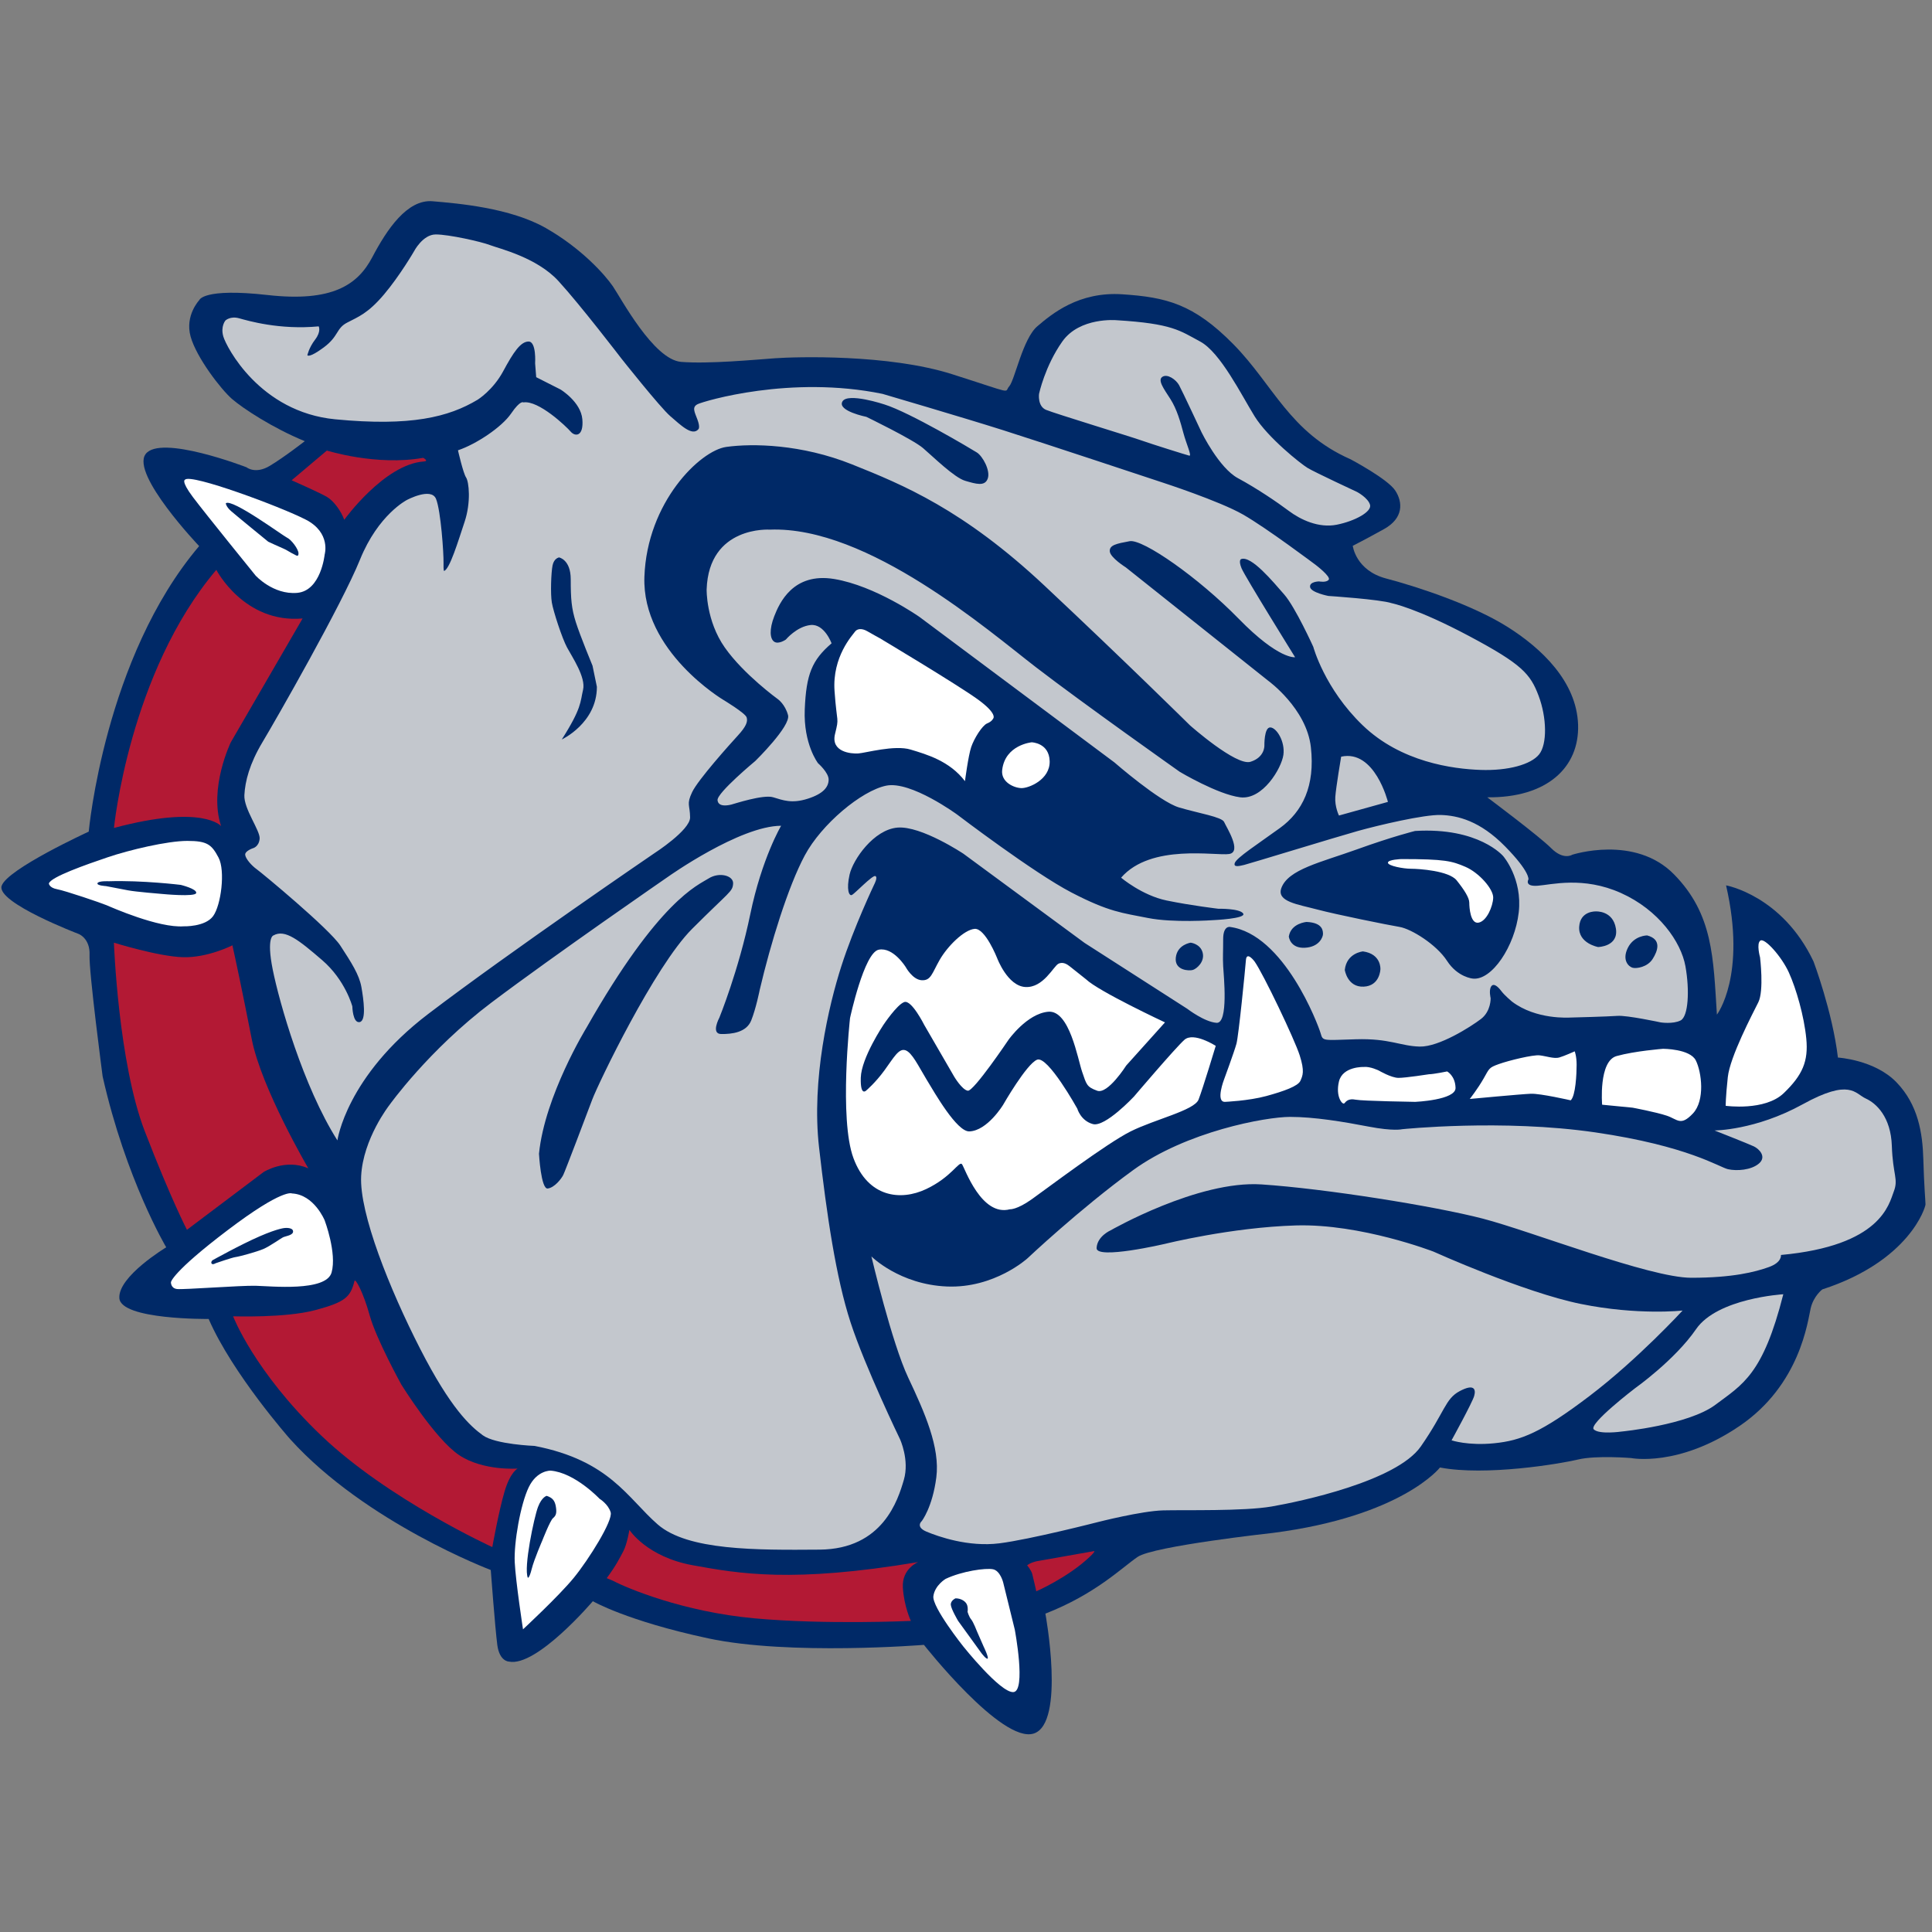 <?xml version="1.0" encoding="UTF-8" standalone="no"?>
<svg width="250px" height="250px" viewBox="0 0 250 250" version="1.1" xmlns="http://www.w3.org/2000/svg" xmlns:xlink="http://www.w3.org/1999/xlink">
    <rect x="0" y="0" width="250" height="250" fill="#808080" stroke="none"/>
    <!-- Generator: Sketch 47.1 (45422) - http://www.bohemiancoding.com/sketch -->
    <title>GONZAG</title>
    <desc>Created with Sketch.</desc>
    <defs></defs>
    <g id="Page-1" stroke="none" stroke-width="1" fill="none" fill-rule="evenodd">
        <g id="GONZAG" fill-rule="nonzero">
            <g id="Group" transform="translate(125, 125.5) scale(-1, 1) rotate(-180) translate(-125, -125.5) translate(0, 26)">
                <g id="Shape">
                    <path d="M39.439,167.913 C35.312,169.6 31.432,172.152 30.022,173.374 C28.611,174.597 25.413,178.735 24.661,181.462 C23.908,184.191 25.79,186.166 25.79,186.166 C25.79,186.166 26.26,187.765 34.63,186.824 C43.001,185.884 46.292,188.142 48.173,191.716 C50.055,195.29 52.688,199.24 55.98,198.958 C59.272,198.676 66.043,198.112 70.652,195.478 C75.26,192.844 78.269,189.458 79.304,187.953 C80.338,186.448 84.571,178.453 88.145,178.171 C91.718,177.888 97.644,178.453 100.277,178.641 C102.911,178.83 114.949,179.206 123.226,176.572 C131.503,173.939 129.87,174.198 130.592,175.009 C131.314,175.819 132.348,181.181 134.23,182.78 C136.111,184.379 139.591,187.295 145.233,186.918 C150.876,186.542 154.45,185.695 159.624,180.428 C164.796,175.161 166.865,169.047 174.765,165.567 C174.765,165.567 179.55,163.035 180.543,161.527 C181.537,160.018 181.631,157.949 179.092,156.538 C176.552,155.127 175.047,154.374 175.047,154.374 C175.047,154.374 175.423,151.176 179.374,150.14 C183.324,149.106 190.472,146.755 194.986,143.933 C199.5,141.111 204.015,136.784 204.203,131.235 C204.392,125.685 200.159,121.734 192.446,121.829 C192.446,121.829 199.124,116.844 200.723,115.245 C202.321,113.646 203.45,114.398 203.45,114.398 C203.45,114.398 211.54,117.032 216.617,111.858 C221.696,106.686 221.696,101.042 222.167,93.705 C222.167,93.705 226.043,98.756 223.352,110.434 C223.352,110.434 230.631,109.131 234.675,100.572 C234.675,100.572 237.122,94.073 237.827,88.152 C237.827,88.152 242.575,87.874 245.397,84.958 C248.218,82.042 248.783,78.373 248.878,74.987 C248.971,71.6 249.159,69.531 249.159,69.155 C249.159,68.779 247.091,61.819 235.804,58.15 C235.804,58.15 234.675,57.304 234.3,55.705 C233.923,54.106 232.982,45.829 225.082,40.467 C217.182,35.106 211.069,36.329 211.069,36.329 C211.069,36.329 206.555,36.704 204.203,36.14 C201.852,35.576 192.259,33.977 186.333,35.106 C186.333,35.106 181.443,28.804 164.702,26.64 C164.702,26.64 149.278,24.948 147.208,23.537 C145.139,22.126 141.774,18.734 135.274,16.197 C135.274,16.197 137.898,1.996 133.759,0.68 C129.621,-0.638 119.557,12.156 119.557,12.156 C119.557,12.156 102.158,10.745 91.625,13.001 C81.091,15.259 76.713,17.805 76.713,17.805 C76.713,17.805 69.429,9.239 65.855,9.992 C65.855,9.992 64.633,9.992 64.349,12.156 C64.068,14.318 63.504,21.843 63.504,21.843 C63.504,21.843 47.327,27.957 37.546,38.774 C37.546,38.774 30.088,47.211 26.999,54.327 C26.999,54.327 15.633,54.199 15.444,57.021 C15.256,59.843 21.509,63.597 21.509,63.597 C21.509,63.597 16.291,72.353 13.281,85.71 C13.281,85.71 11.494,99.255 11.588,101.419 C11.682,103.581 10.177,104.146 10.177,104.146 C10.177,104.146 -0.45,108.19 0.208,110.353 C0.866,112.517 11.483,117.388 11.483,117.388 C11.483,117.388 13.522,139.906 25.769,154.336 C25.769,154.336 16.949,163.592 18.83,166.225 C20.71,168.859 31.903,164.532 31.903,164.532 C31.903,164.532 33.032,163.592 34.912,164.72 C36.793,165.849 39.439,167.913 39.439,167.913" fill="#002967"></path>
                    <path d="M54.758,165.757 C48.739,164.675 42.296,166.697 42.296,166.697 L37.737,162.852 C37.737,162.852 41.496,161.195 42.343,160.677 C43.19,160.161 44.12,158.9 44.548,157.743 C44.548,157.743 49.733,164.945 54.852,165.286 C55.557,165.333 54.758,165.757 54.758,165.757 L54.758,165.757 Z M29.866,128.948 L39.156,144.97 C31.579,144.312 27.992,151.262 27.992,151.262 C16.714,137.959 14.747,117.863 14.747,117.863 C26.277,120.95 28.612,118.1 28.612,118.1 C26.981,122.991 29.866,128.948 29.866,128.948 Z M24.191,65.865 L34.114,73.343 C34.114,73.343 36.935,75.13 39.898,73.814 C39.898,73.814 33.823,84.181 32.58,90.519 C31.339,96.858 30.454,100.972 30.074,102.678 C30.074,102.678 26.871,101.044 23.673,101.138 C20.476,101.231 14.74,103.018 14.74,103.018 C14.74,103.018 15.304,87.499 18.736,78.61 C22.17,69.721 24.191,65.865 24.191,65.865 L24.191,65.865 Z M45.872,59.248 C45.348,57.132 44.647,56.506 40.791,55.471 C36.935,54.437 30.163,54.671 30.163,54.671 C30.163,54.671 32.892,47.523 41.569,39.237 C50.245,30.952 63.705,24.809 63.705,24.809 C63.705,24.809 64.538,29.463 65.291,32.003 C66.043,34.543 66.985,34.967 66.985,34.967 C66.985,34.967 62.517,34.637 59.413,36.707 C56.31,38.776 51.936,45.83 51.936,45.83 C51.936,45.83 48.691,51.709 47.844,54.766 C46.999,57.824 45.969,59.64 45.872,59.248 L45.872,59.248 Z M79.352,20.434 C81.139,19.493 88.38,16.437 97.598,15.59 C106.815,14.744 117.867,15.253 117.867,15.253 C117.867,15.253 116.972,17.142 116.83,19.587 C116.69,22.033 118.814,22.87 118.814,22.87 C102.504,20.131 95.622,21.375 89.651,22.456 C83.679,23.538 81.445,27.032 81.445,27.032 C81.445,27.032 81.139,25.184 80.668,24.291 C80.198,23.397 79.741,22.458 78.511,20.788 L79.352,20.434 L79.352,20.434 Z M141.001,23.538 C138.149,20.844 134.093,19.085 134.093,19.085 C134.093,19.085 133.713,20.811 133.571,21.327 C133.431,21.845 132.911,22.444 132.911,22.444 C133.33,22.807 134.136,22.974 134.136,22.974 L141.566,24.288 C141.566,24.288 141.848,24.338 141.001,23.538 L141.001,23.538 Z" fill="#B31934"></path>
                    <path d="M223.304,81.909 C223.304,81.909 228.372,81.197 230.818,83.548 C233.263,85.899 234.015,87.686 233.733,90.602 C233.452,93.519 232.417,97.093 231.476,99.162 C230.536,101.231 228.351,103.66 227.797,103.291 C227.244,102.925 227.75,101.116 227.75,101.116 C227.75,101.116 228.278,96.811 227.526,95.306 C226.774,93.8 223.858,88.251 223.577,85.617 C223.293,82.984 223.304,81.909 223.304,81.909 L223.304,81.909 Z M211.255,81.667 C211.255,81.667 214.265,81.103 215.676,80.632 C217.087,80.163 217.463,79.221 219.061,80.914 C220.661,82.608 220.19,86.275 219.438,87.781 C218.685,89.286 215.205,89.286 215.205,89.286 C215.205,89.286 211.537,89.004 209.186,88.346 C206.835,87.686 207.315,82.051 207.315,82.051 L211.255,81.667 L211.255,81.667 Z M198.092,83.47 C199.321,83.517 203.247,82.618 203.247,82.618 C203.892,83.195 204.014,86.088 204.014,87.217 C204.014,88.346 203.768,88.958 203.768,88.958 C203.768,88.958 202.415,88.346 201.756,88.157 C201.098,87.969 200.064,88.346 199.217,88.439 C198.37,88.533 195.267,87.781 193.95,87.31 C192.634,86.841 192.727,86.746 191.974,85.43 C191.223,84.112 190.188,82.795 190.188,82.795 C190.188,82.795 196.861,83.423 198.092,83.47 L198.092,83.47 Z M176.457,86.935 C176.457,86.935 173.73,87.028 173.259,85.053 C172.788,83.077 173.735,81.966 173.967,82.241 C174.199,82.514 174.513,82.88 175.422,82.701 C176.332,82.524 183.134,82.419 183.134,82.419 C183.134,82.419 188.386,82.649 188.347,84.227 C188.307,85.806 187.259,86.356 187.259,86.356 C187.259,86.356 185.486,85.994 184.921,85.994 C184.921,85.994 181.912,85.523 180.971,85.523 C180.031,85.523 178.431,86.464 178.431,86.464 C178.431,86.464 177.304,87.028 176.457,86.935 Z M162.349,100.573 C162.349,100.573 161.315,101.984 161.221,100.762 C161.126,99.538 160.281,90.979 159.997,89.944 C159.716,88.91 158.399,85.335 158.399,85.335 C158.399,85.335 157.27,82.419 158.494,82.419 C158.494,82.419 161.546,82.543 163.855,83.172 C166.162,83.802 167.974,84.459 168.274,85.148 C168.574,85.835 168.838,86.37 168.18,88.439 C167.522,90.508 163.478,98.974 162.349,100.573 L162.349,100.573 Z M181.347,113.836 C181.347,113.836 179.599,113.78 179.596,113.369 C179.592,112.958 181.598,112.582 182.601,112.582 C183.605,112.582 187.492,112.33 188.495,111.076 C189.497,109.822 190.125,108.819 190.125,108.192 C190.125,107.565 190.272,105.411 191.327,105.61 C192.383,105.809 193.177,107.706 193.219,108.827 C193.26,109.948 191.38,112.08 189.624,112.833 C187.869,113.584 186.99,113.836 181.347,113.836 L181.347,113.836 Z M70.745,31.438 C70.745,31.438 70.117,31.313 69.616,29.997 C69.115,28.679 67.735,22.158 68.3,20.841 C68.3,20.841 68.487,20.716 68.801,21.97 C69.115,23.224 70.181,25.67 70.181,25.67 C70.181,25.67 71.184,28.241 71.56,28.554 C71.936,28.868 72.061,29.182 71.936,29.997 C71.811,30.812 71.497,31.188 70.745,31.438 L70.745,31.438 Z M77.579,31.063 C77.579,31.063 78.707,30.373 79.02,29.307 C79.334,28.24 76.199,23.224 74.255,20.841 C72.311,18.459 67.677,14.165 67.677,14.165 C67.677,14.165 66.731,20.34 66.606,22.848 C66.481,25.357 67.358,30.373 68.425,32.567 C69.49,34.762 71.246,34.7 71.246,34.7 C74.381,34.449 77.579,31.063 77.579,31.063 L77.579,31.063 Z M119.901,85.303 C118.835,87.059 118.02,88.815 117.156,89.1 C116.292,89.384 115.638,88.125 114.446,86.495 C113.254,84.865 112.126,83.923 112.126,83.923 C112.126,83.923 111.311,82.983 111.385,85.552 C111.459,88.12 114.32,92.39 114.32,92.39 C114.32,92.39 116.077,95.022 117.017,95.336 C117.958,95.65 119.588,92.39 119.588,92.39 L123.474,85.68 C123.474,85.68 124.478,83.987 125.231,83.861 C125.983,83.736 130.497,90.445 130.497,90.445 C130.497,90.445 132.88,93.831 135.639,94.082 C138.398,94.332 139.463,87.938 140.028,86.307 C140.592,84.677 140.592,84.363 141.972,83.861 C143.351,83.359 145.733,87.121 145.733,87.121 L150.749,92.703 C150.749,92.703 142.159,96.715 140.529,98.283 C140.529,98.283 138.648,99.788 138.398,99.977 C138.147,100.165 137.583,100.603 136.955,100.29 C136.328,99.977 135.011,97.154 132.691,97.28 C130.372,97.405 129.029,101.021 129.029,101.021 C129.029,101.021 127.487,104.93 126.108,104.805 C124.73,104.679 122.597,102.548 121.593,100.792 C120.591,99.036 120.466,98.096 119.274,98.158 C118.083,98.221 117.205,99.851 117.205,99.851 C117.205,99.851 115.593,102.486 113.703,102.109 C111.812,101.732 109.995,93.267 109.995,93.267 C109.995,93.267 108.552,80.224 110.434,75.145 C112.314,70.066 116.515,69.563 119.838,71.131 C123.162,72.699 124.121,74.852 124.489,74.339 C124.855,73.828 126.985,67.54 130.685,68.521 C130.685,68.521 131.562,68.436 133.506,69.815 C135.45,71.195 143.163,77.026 146.297,78.594 C149.432,80.161 154.546,81.314 155.093,82.713 C155.64,84.112 157.316,89.667 157.316,89.667 C157.316,89.667 154.449,91.512 153.258,90.445 C152.066,89.379 146.737,83.109 146.737,83.109 C146.737,83.109 143.005,79.114 141.422,79.544 C139.839,79.972 139.401,81.542 139.401,81.542 C139.401,81.542 135.575,88.439 134.196,87.874 C132.818,87.31 129.807,82.043 129.807,82.043 C129.807,82.043 127.776,78.683 125.434,78.597 C123.819,78.539 120.967,83.547 119.901,85.303 L119.901,85.303 Z M132.151,123.019 C133.115,122.986 135.889,124.119 135.827,126.501 C135.764,128.884 133.506,128.947 133.506,128.947 C133.506,128.947 130.074,128.639 129.682,125.373 C129.494,123.805 131.188,123.052 132.151,123.019 Z M125.67,128.321 C126.046,129.448 127.111,131.142 127.739,131.392 C128.365,131.644 128.509,132.008 128.509,132.008 C128.509,132.008 129.18,132.584 126.485,134.528 C123.788,136.472 113.819,142.429 113.819,142.429 C113.819,142.429 113.004,142.868 112.251,143.307 C111.499,143.746 110.898,143.647 110.621,143.244 C110.344,142.841 107.675,140.046 107.989,135.594 C108.301,131.142 108.615,132.332 108.051,130.013 C107.486,127.693 110.12,127.442 111.06,127.504 C112,127.568 115.763,128.634 117.832,128.007 C119.901,127.379 122.872,126.54 124.866,123.918 C124.866,123.918 125.293,127.192 125.67,128.321 L125.67,128.321 Z M29.221,159.877 C29.221,159.877 29.221,159.455 29.926,158.843 C30.631,158.232 34.707,154.905 34.707,154.905 C34.707,154.905 36.314,154.154 36.694,154.006 C37.074,153.858 37.592,153.481 37.921,153.341 C38.25,153.199 38.626,152.823 38.626,153.388 C38.626,153.952 37.685,155.175 37.168,155.41 C36.651,155.645 30.02,160.537 29.221,159.877 L29.221,159.877 Z M39.566,157.761 C42.858,156.068 42.011,153.247 42.011,153.247 C42.011,153.247 41.542,148.543 38.444,148.282 C35.347,148.019 33.077,150.519 33.077,150.519 C33.077,150.519 26.588,158.514 24.963,160.676 C23.338,162.838 23.954,162.935 23.954,162.935 C24.707,163.735 36.274,159.455 39.566,157.761 L39.566,157.761 Z M14.079,110.967 C14.079,110.967 12.754,111.036 12.617,110.719 C12.48,110.403 13.705,110.34 13.705,110.34 C13.705,110.34 15.63,109.979 16.571,109.791 C17.511,109.603 20.991,109.321 20.991,109.321 C20.991,109.321 25.272,108.905 25.389,109.442 C25.506,109.979 23.39,110.496 23.39,110.496 C23.39,110.496 18.406,111.108 14.079,110.967 L14.079,110.967 Z M13.797,107.863 C13.138,108.145 8.436,109.743 7.402,109.932 C6.366,110.12 6.325,110.672 6.325,110.672 C6.519,111.506 11.163,113.13 13.938,114.07 C16.712,115.012 21.649,116.187 24.236,116.187 C26.823,116.187 27.386,115.717 28.281,114.023 C29.173,112.33 28.61,107.863 27.575,106.452 C26.541,105.041 23.767,105.135 23.767,105.135 C20.522,104.9 14.455,107.58 13.797,107.863 Z M36.886,66.1 C36.886,66.1 36.087,66.1 33.594,65.018 C31.102,63.936 27.481,61.915 27.481,61.915 C27.481,61.915 27.246,61.68 27.386,61.491 C27.528,61.303 27.904,61.538 27.904,61.538 C27.904,61.538 30.068,62.291 30.491,62.338 C30.913,62.385 33.171,62.996 34.065,63.373 C34.958,63.749 36.361,64.786 36.694,64.925 C37.027,65.065 37.974,65.17 37.923,65.683 C37.874,66.194 36.886,66.1 36.886,66.1 L36.886,66.1 Z M42.011,67.087 C42.011,67.087 43.611,62.855 42.907,60.34 C42.203,57.826 35.052,58.575 33.077,58.622 C31.102,58.669 23.767,58.105 22.92,58.199 C22.073,58.293 22.12,59.093 22.12,59.093 C22.12,59.093 22.261,60.362 29.457,65.818 C36.651,71.274 37.779,70.568 37.779,70.568 C40.648,70.427 42.011,67.087 42.011,67.087 L42.011,67.087 Z M123.648,18.177 C123.648,18.177 122.989,17.895 123.036,17.33 C123.083,16.766 123.977,15.26 123.977,15.26 L126.995,11.089 C126.995,11.089 127.625,10.248 127.8,10.38 C127.973,10.51 127.279,11.941 127.279,11.941 L126.422,13.897 C126.422,13.897 125.952,15.119 125.67,15.449 C125.388,15.778 125.198,16.435 125.198,16.435 C125.198,16.435 125.293,16.813 125.152,17.282 C125.011,17.753 124.399,18.177 123.648,18.177 L123.648,18.177 Z M128.491,21.938 C129.431,21.751 129.807,20.246 129.807,20.246 L131.312,14.132 C131.312,14.132 132.818,6.137 131.125,6.043 C129.431,5.948 124.635,11.968 124.635,11.968 C124.635,11.968 120.591,17.048 120.779,18.459 C120.967,19.869 122.36,20.692 122.36,20.692 C124.504,21.705 127.551,22.127 128.491,21.938 L128.491,21.938 Z" fill="#FFFFFF"></path>
                    <path d="M69.745,75.709 C69.745,75.709 69.996,71.095 70.874,71.208 C71.751,71.32 72.629,72.449 72.88,72.95 C73.13,73.451 75.889,80.726 76.642,82.733 C77.394,84.74 84.667,99.915 89.557,104.805 C94.449,109.696 94.777,109.583 94.864,110.643 C94.95,111.703 93.069,112.204 91.69,111.326 C90.31,110.449 85.295,108.567 75.889,92.013 C75.889,92.013 70.497,83.234 69.745,75.709 Z M114.457,172.661 C114.457,172.661 109.661,174.259 109.003,173.037 C108.344,171.814 112.106,171.061 112.106,171.061 C112.106,171.061 118.125,168.145 119.441,167.016 C120.759,165.888 123.481,163.198 124.897,162.783 C126.312,162.37 127.436,162.031 127.812,163.066 C128.189,164.101 127.154,165.981 126.402,166.452 C125.649,166.923 117.749,171.625 114.457,172.661 L114.457,172.661 Z M213.14,103.958 C213.14,103.958 211.448,103.958 210.648,102.36 C209.848,100.76 210.742,99.915 211.259,99.773 C211.777,99.633 213.188,99.867 213.846,100.902 C214.504,101.936 215.068,103.442 213.14,103.958 L213.14,103.958 Z M206.792,102.454 C206.792,102.454 209.472,102.502 209.096,104.853 C208.719,107.204 206.509,107.063 206.509,107.063 C206.509,107.063 204.482,107.165 204.347,105.087 C204.205,102.924 206.792,102.454 206.792,102.454 L206.792,102.454 Z M176.366,101.889 C176.366,101.889 174.25,101.702 174.015,99.491 C174.015,99.491 174.344,97.233 176.46,97.328 C178.577,97.422 178.624,99.585 178.624,99.585 C178.624,99.585 178.765,101.56 176.366,101.889 Z M169.078,105.7 C169.078,105.7 167.055,105.558 166.773,103.818 C166.773,103.818 166.915,102.266 168.842,102.36 C170.77,102.454 171.208,103.819 171.194,104.147 C171.18,104.474 171.241,105.605 169.078,105.7 L169.078,105.7 Z M154.077,103.018 C154.077,103.018 152.337,102.784 152.148,101.091 C151.96,99.397 153.888,99.349 154.358,99.491 C154.829,99.633 155.911,100.526 155.629,101.702 C155.346,102.877 154.077,103.018 154.077,103.018 Z M170.441,107.313 C172.92,106.653 179.596,105.308 181.101,105.057 C182.605,104.805 185.866,102.799 187.245,100.667 C188.624,98.536 190.574,98.372 190.574,98.372 C193.026,98.083 196.023,102.549 196.524,106.938 C197.026,111.328 194.518,114.212 194.518,114.212 C194.518,114.212 191.383,117.974 183.106,117.473 C183.106,117.473 180.222,116.765 175.583,115.09 C170.943,113.416 166.671,112.508 165.801,110.074 C165.173,108.317 167.963,107.975 170.441,107.313 L170.441,107.313 Z M98.305,96.904 C99.716,102.924 101.972,110.261 104.135,114.305 C106.298,118.35 111.472,122.677 114.67,123.335 C117.867,123.994 123.886,119.573 123.886,119.573 C123.886,119.573 133.761,112.048 138.652,109.509 C143.543,106.969 145.236,106.874 148.528,106.216 C151.819,105.558 156.992,105.934 156.992,105.934 C156.992,105.934 161.319,106.122 160.867,106.793 C160.417,107.463 157.651,107.408 157.651,107.408 C157.651,107.408 154.171,107.816 150.973,108.474 C147.776,109.132 145.069,111.429 145.069,111.429 C148.945,115.888 157.369,114.212 159.061,114.494 C160.754,114.776 158.685,117.974 158.403,118.632 C158.121,119.29 155.111,119.761 152.571,120.514 C150.032,121.266 144.202,126.346 144.202,126.346 L118.996,145.158 C118.996,145.158 113.259,149.202 107.936,150.079 C102.612,150.957 100.844,146.945 100.186,145.251 C99.527,143.558 99.621,142.336 100.186,141.96 C100.75,141.583 101.69,142.242 101.69,142.242 C101.69,142.242 103.101,143.934 104.888,144.122 C106.675,144.311 107.605,141.753 107.605,141.753 C105.055,139.572 104.324,137.727 104.135,133.211 C103.948,128.697 105.855,126.236 105.855,126.236 C105.855,126.236 107.24,125.028 107.226,124.107 C107.213,123.186 106.582,122.301 104.511,121.643 C102.443,120.984 101.314,121.454 100.036,121.836 C98.758,122.219 95.013,120.984 94.636,120.89 C94.26,120.796 92.944,120.514 92.849,121.454 C92.755,122.395 97.74,126.533 97.74,126.533 C97.74,126.533 102.348,131.048 101.972,132.459 C101.597,133.87 100.656,134.528 100.656,134.528 C100.656,134.528 96.236,137.727 93.791,141.207 C91.344,144.687 91.439,148.732 91.439,148.732 C91.721,157.008 99.611,156.465 99.611,156.465 C112.297,156.957 127.93,143.371 134.043,138.667 C140.157,133.964 152.666,125.123 152.666,125.123 C152.666,125.123 157.556,122.206 160.472,121.83 C163.388,121.454 165.833,125.593 166.071,127.324 C166.309,129.055 165.175,130.86 164.369,130.872 C163.561,130.883 163.611,128.507 163.611,128.507 C163.611,128.507 163.67,127.004 161.814,126.425 C159.958,125.847 153.982,131.142 153.982,131.142 C153.982,131.142 145.705,139.326 135.172,149.202 C124.639,159.078 116.833,162.276 110.249,164.91 C103.666,167.544 97.364,167.637 93.978,167.168 C90.592,166.697 83.727,160.019 83.385,150.362 C83.045,140.707 93.602,134.435 93.602,134.435 C93.602,134.435 96.423,132.741 96.612,132.177 C96.8,131.613 96.518,130.955 95.483,129.826 C94.449,128.697 90.31,124.088 89.557,122.488 C88.806,120.89 89.276,120.89 89.298,119.234 C89.321,117.58 84.667,114.588 84.667,114.588 C84.667,114.588 66.046,101.889 55.417,93.8 C44.79,85.712 43.661,77.434 43.661,77.434 C39.241,84.394 36.138,95.306 35.291,99.538 C34.444,103.771 35.385,103.958 35.385,103.958 C36.89,104.805 38.685,103.338 41.686,100.76 C44.689,98.182 45.591,94.776 45.591,94.776 C45.591,94.776 45.636,92.577 46.537,92.742 C47.438,92.907 47.047,95.682 46.765,97.28 C46.483,98.88 45.448,100.478 44.037,102.642 C42.626,104.805 33.88,112.048 33.222,112.518 C32.564,112.989 31.811,113.836 31.731,114.361 C31.651,114.888 32.751,115.247 32.751,115.247 C32.751,115.247 33.504,115.434 33.598,116.469 C33.693,117.503 31.529,120.325 31.622,122.112 C31.717,123.899 32.282,126.157 33.974,128.979 C35.667,131.801 44.226,146.756 46.584,152.587 C48.943,158.417 52.639,160.297 52.639,160.297 C52.639,160.297 55.793,161.994 56.423,160.44 C57.052,158.885 57.416,153.344 57.393,152.212 C57.369,151.081 57.464,151.12 57.464,151.12 C58.193,151.345 59.274,154.939 60.12,157.479 C60.967,160.019 60.685,162.652 60.309,163.217 C59.932,163.781 59.261,166.731 59.261,166.731 C61.601,167.518 64.917,169.707 66.139,171.493 C67.362,173.281 67.728,172.928 67.728,172.928 C69.694,173.235 73.287,169.801 73.852,169.142 C74.416,168.484 75.545,168.484 75.356,170.742 C75.168,172.999 72.534,174.598 72.534,174.598 L69.384,176.193 L69.244,177.984 C69.244,177.984 69.431,180.806 68.397,180.806 C67.362,180.806 66.421,179.395 65.105,176.949 C63.788,174.504 61.812,173.281 61.812,173.281 C58.051,171.024 53.161,169.801 43.379,170.742 C33.598,171.682 29.272,180.147 28.895,181.464 C28.519,182.781 29.177,183.534 29.177,183.534 C29.177,183.534 29.805,184.13 30.934,183.816 C32.062,183.502 36.182,182.285 41.239,182.769 C41.239,182.769 41.592,182.123 40.777,181.057 C39.962,179.99 39.773,179.031 39.773,179.031 C39.773,179.031 39.962,178.611 41.906,180.053 C43.849,181.496 43.473,182.5 44.916,183.251 C46.357,184.004 47.611,184.442 49.681,186.888 C51.75,189.334 53.568,192.47 53.568,192.47 C53.568,192.47 54.696,194.664 56.39,194.664 C58.083,194.664 62.283,193.724 63.412,193.284 C64.541,192.845 69.431,191.716 72.253,188.644 C75.074,185.571 80.404,178.611 80.404,178.611 C80.404,178.611 85.42,172.278 86.736,171.149 C88.054,170.02 89.584,168.49 90.386,169.475 C90.386,169.475 90.624,169.707 90.247,170.71 C89.871,171.713 89.495,172.34 90.31,172.717 C91.125,173.093 102.286,176.479 114.199,174.033 C114.199,174.033 124.67,170.961 129.811,169.331 C134.953,167.7 150.44,162.559 150.44,162.559 C150.44,162.559 157.776,160.176 160.848,158.419 C163.92,156.664 170.253,151.898 170.253,151.898 C170.253,151.898 172.241,150.39 171.936,149.985 C171.633,149.578 170.691,149.765 170.691,149.765 C170.691,149.765 169.422,149.753 169.524,149.038 C169.626,148.324 171.883,147.885 171.883,147.885 C171.883,147.885 178.592,147.446 180.097,146.944 C180.097,146.944 183.295,146.317 190.129,142.68 C196.963,139.042 198.029,137.788 199.094,134.967 C200.161,132.145 200.223,128.697 199.158,127.379 C198.092,126.063 195.145,125.248 191.571,125.373 C187.997,125.499 181.288,126.376 176.334,131.142 C171.381,135.908 169.939,141.3 169.939,141.3 C169.939,141.3 167.608,146.445 166.177,148.073 C164.746,149.7 161.913,153.152 160.597,152.651 C160.597,152.651 160.222,152.525 160.659,151.459 C161.098,150.393 167.584,139.956 167.584,139.956 C167.584,139.956 165.489,139.607 160.284,144.937 C155.079,150.268 147.869,155.284 146.176,154.97 C144.483,154.657 143.542,154.469 143.606,153.654 C143.668,152.838 145.675,151.584 145.675,151.584 L164.108,136.911 C164.108,136.911 169.061,133.336 169.626,128.321 C170.19,123.303 168.56,119.98 165.614,117.849 C162.666,115.716 160.033,114.023 159.782,113.333 C159.532,112.643 160.67,113.023 161.009,113.084 C161.349,113.146 173.011,116.72 175.708,117.473 C178.404,118.224 184.236,119.604 186.43,119.542 C188.624,119.479 191.509,118.789 194.769,115.465 C198.029,112.142 197.778,111.201 197.778,111.201 C197.778,111.201 197.214,110.26 198.969,110.386 C200.726,110.511 204.864,111.64 209.754,109.445 C214.645,107.251 217.529,103.113 218.093,99.977 C218.658,96.842 218.469,93.455 217.467,92.953 C216.463,92.452 214.895,92.702 214.895,92.702 C214.895,92.702 210.55,93.637 209.306,93.547 C208.061,93.455 203.422,93.33 203.233,93.33 C203.046,93.33 198.782,93.016 195.647,95.399 C195.647,95.399 194.699,96.183 194.264,96.764 C193.829,97.343 193.264,97.845 192.95,97.343 C192.638,96.842 192.888,95.838 192.888,95.838 C192.888,95.838 192.95,94.145 191.634,93.142 C190.318,92.138 186.204,89.514 183.714,89.573 C181.226,89.63 179.806,90.655 175.436,90.518 C171.069,90.383 171.194,90.258 170.88,91.323 C170.566,92.39 166.177,104.115 159.156,105.055 C159.156,105.055 158.278,105.244 158.278,103.488 C158.278,101.732 158.216,101.169 158.278,99.977 C158.341,98.786 158.997,92.53 157.415,92.647 C155.832,92.766 153.638,94.459 153.638,94.459 L140.346,102.986 L124.67,114.525 C124.67,114.525 119.216,118.161 116.143,117.91 C113.07,117.66 110.374,113.772 109.935,111.828 C109.496,109.884 109.866,108.995 110.249,109.195 C110.631,109.394 112.883,111.765 113.259,111.64 C113.635,111.514 113.133,110.574 113.133,110.574 C113.133,110.574 110.5,105.055 108.87,99.976 C107.24,94.897 104.982,85.303 105.985,76.524 C106.989,67.745 108.18,59.657 110.061,53.888 C111.941,48.118 116.457,38.776 116.457,38.776 C116.457,38.776 117.71,36.079 116.958,33.509 C116.205,30.937 114.261,24.541 106.048,24.478 C97.834,24.416 88.994,24.353 85.106,27.739 C81.218,31.126 78.898,36.016 69.18,37.898 C69.18,37.898 64.102,38.086 62.471,39.277 C60.841,40.468 58.333,42.726 54.383,50.439 C50.432,58.151 46.482,67.997 46.733,72.825 C46.983,77.653 50.37,81.98 50.37,81.98 C50.37,81.98 55.449,89.128 63.599,95.273 C71.751,101.419 86.485,111.576 86.485,111.576 C86.485,111.576 95.73,118.132 101.077,118.146 C101.077,118.146 98.587,113.959 97.082,106.686 C95.577,99.412 93.083,93.309 93.083,93.309 C93.083,93.309 91.948,91.213 93.32,91.197 C94.691,91.182 96.58,91.386 97.207,92.953 C97.834,94.521 98.305,96.904 98.305,96.904 L98.305,96.904 Z M76.673,138.855 C76.673,138.855 75.074,142.711 74.51,144.498 C73.945,146.285 73.852,147.509 73.852,150.049 C73.852,152.588 72.347,152.87 72.347,152.87 C72.347,152.87 71.689,152.776 71.5,151.836 C71.312,150.894 71.218,148.167 71.406,147.038 C71.594,145.909 72.723,142.429 73.381,141.207 C74.04,139.984 75.827,137.351 75.45,135.751 C75.074,134.153 75.301,133.405 72.695,129.312 C72.695,129.312 77.237,131.424 77.237,136.127 L76.673,138.855 L76.673,138.855 Z M173.545,127.087 C173.545,127.087 172.878,123.159 172.788,121.884 C172.699,120.608 173.261,119.471 173.261,119.471 L179.596,121.234 C179.596,121.234 177.903,128.049 173.545,127.087 L173.545,127.087 Z M230.759,57.525 C230.759,57.525 222.231,57.022 219.473,53.011 C216.714,48.997 211.573,45.361 211.573,45.361 C211.573,45.361 205.529,40.743 206.231,40.041 C206.932,39.339 209.827,39.758 209.827,39.758 C209.827,39.758 218.469,40.593 221.981,43.228 C225.492,45.862 228.125,47.116 230.759,57.525 L230.759,57.525 Z M230.45,62.607 C243.434,63.801 244.427,69.188 245.055,70.818 C245.681,72.449 244.929,72.951 244.804,76.713 C244.677,80.475 242.797,82.232 241.417,82.858 C240.038,83.486 239.412,85.492 233.267,82.105 C227.122,78.72 221.855,78.72 221.855,78.72 C221.855,78.72 226.276,76.979 226.95,76.657 C227.624,76.337 228.628,75.334 227.624,74.455 C226.621,73.578 224.74,73.453 223.611,73.703 C222.482,73.954 218.469,76.713 206.431,78.469 C194.393,80.225 181.444,78.881 181.444,78.881 C181.444,78.881 180.347,78.594 177.087,79.221 C173.827,79.849 170.065,80.475 166.93,80.475 C163.795,80.475 153.511,78.594 146.615,73.578 C139.718,68.561 132.946,62.165 132.946,62.165 C132.946,62.165 128.682,58.276 122.538,58.528 C116.394,58.779 112.76,62.418 112.76,62.418 C112.76,62.418 115.39,51.254 117.522,46.739 C119.654,42.224 121.661,37.709 121.159,33.822 C120.657,29.934 119.278,28.178 119.278,28.178 C119.278,28.178 118.399,27.426 119.904,26.799 C121.409,26.172 125.297,24.792 129.31,25.293 C133.323,25.796 142.101,28.053 142.101,28.053 C142.101,28.053 147.707,29.483 150.503,29.558 C153.3,29.633 160.911,29.432 164.547,30.059 C168.184,30.687 180.723,33.32 183.858,37.836 C186.994,42.35 186.994,43.98 188.875,44.984 C190.756,45.987 191.008,45.234 190.756,44.357 C190.505,43.479 187.83,38.623 187.83,38.623 C187.83,38.623 189.954,37.899 193.365,38.244 C196.776,38.588 199.408,39.591 205.679,44.357 C211.949,49.122 217.726,55.416 217.726,55.416 C217.726,55.416 211.948,54.766 204.55,56.271 C197.152,57.776 185.49,63.043 185.49,63.043 C185.49,63.043 176.084,66.68 167.682,66.429 C159.281,66.179 150.753,64.046 150.753,64.046 C150.753,64.046 141.823,61.963 141.899,63.507 C141.976,65.05 143.731,65.803 143.731,65.803 C143.731,65.803 155.022,72.28 163.233,71.737 C171.444,71.195 185.615,68.937 191.885,67.307 C198.154,65.676 213.453,59.657 218.846,59.657 C224.239,59.657 227.122,60.411 228.878,61.037 C230.634,61.663 230.45,62.607 230.45,62.607 L230.45,62.607 Z M155.3,180.806 C157.932,179.395 160.659,173.846 162.353,171.118 C164.046,168.39 168.278,165.004 169.218,164.439 C170.159,163.875 175.614,161.335 175.614,161.335 C175.614,161.335 177.024,160.583 177.282,159.682 C177.538,158.782 175.332,157.574 172.981,157.103 C170.629,156.632 168.278,157.761 166.773,158.89 C165.268,160.019 162.635,161.806 160.19,163.123 C157.745,164.439 155.487,169.048 155.487,169.048 C155.487,169.048 152.968,174.443 152.571,175.162 C152.175,175.882 151.066,176.667 150.413,176.24 C149.76,175.813 150.597,174.691 151.443,173.375 C152.29,172.058 152.76,170.366 153.136,168.955 C153.513,167.544 154.264,165.944 153.888,166.039 C153.513,166.133 148.997,167.544 147.681,168.013 C146.365,168.484 136.489,171.493 135.361,171.964 C134.232,172.435 134.452,174.033 134.452,174.033 C134.452,174.033 135.204,177.607 137.46,180.806 C139.718,184.004 144.483,183.565 144.483,183.565 C151.726,183.126 152.666,182.216 155.3,180.806 L155.3,180.806 Z" fill="#C3C7CD"></path>
                </g>
            </g>
        </g>
    </g>
</svg>
